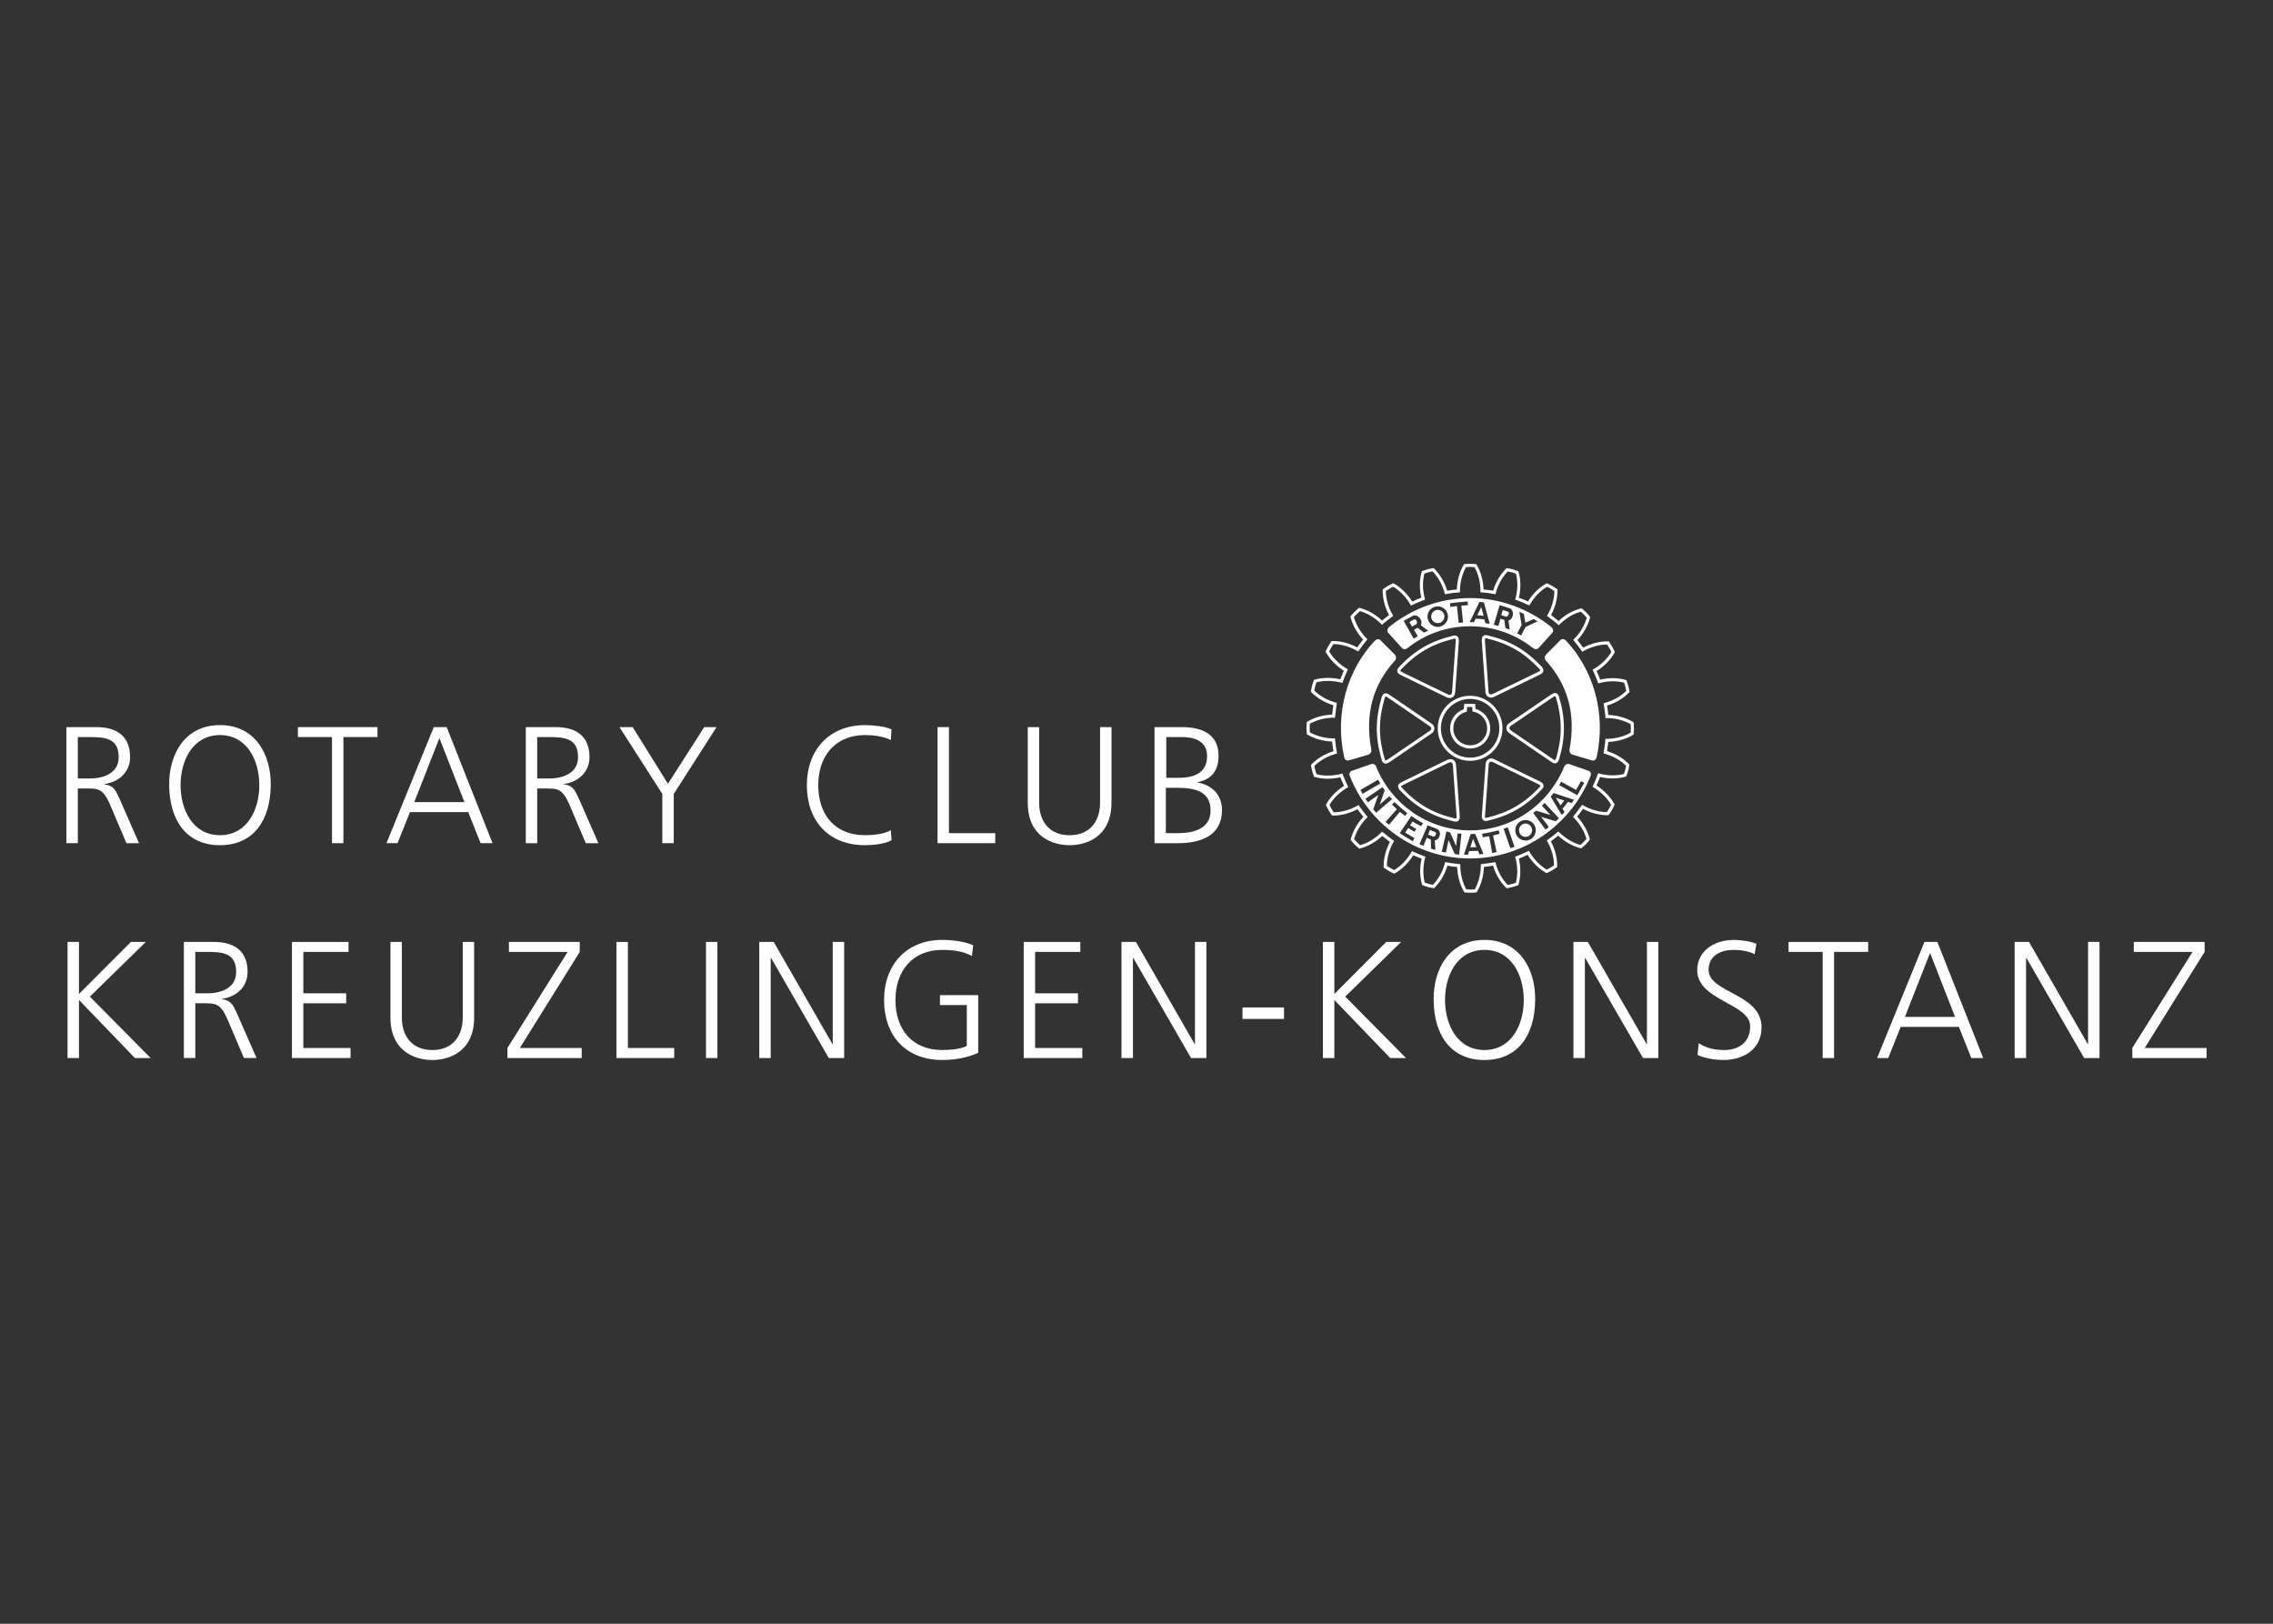 <?xml version="1.0" encoding="utf-8"?>
<!-- Generator: Adobe Illustrator 16.0.0, SVG Export Plug-In . SVG Version: 6.00 Build 0)  -->
<!DOCTYPE svg PUBLIC "-//W3C//DTD SVG 1.1//EN" "http://www.w3.org/Graphics/SVG/1.1/DTD/svg11.dtd">
<svg version="1.1" id="Ebene_1" xmlns="http://www.w3.org/2000/svg" xmlns:xlink="http://www.w3.org/1999/xlink" x="0px" y="0px"
	 width="70px" height="50px" viewBox="0 0 70 50" enable-background="new 0 0 70 50" xml:space="preserve">
<rect x="0" y="0" width="70" height="50" fill="#333333" stroke="none"/>
<g>
	<g>
		<path fill="#FFFFFF" d="M2.397,23.972h0.372c0.412,0,0.886-0.159,0.886-0.655c0-0.584-0.413-0.62-0.897-0.62H2.397V23.972z
			 M2.045,22.39h0.917c0.632,0,1.044,0.271,1.044,0.927c0,0.461-0.351,0.769-0.789,0.824v0.011c0.285,0.035,0.346,0.189,0.458,0.431
			l0.607,1.382H3.894L3.38,24.756c-0.204-0.461-0.357-0.477-0.693-0.477h-0.29v1.685H2.045V22.39z"/>
		<path fill="#FFFFFF" d="M5.561,24.176c0,0.759,0.377,1.542,1.213,1.542s1.212-0.783,1.212-1.542c0-0.757-0.376-1.541-1.212-1.541
			S5.561,23.419,5.561,24.176 M6.774,22.328c1.07,0,1.574,0.881,1.564,1.848c-0.01,1.097-0.54,1.85-1.564,1.85
			s-1.554-0.753-1.564-1.85C5.2,23.209,5.704,22.328,6.774,22.328"/>
	</g>
	<polygon fill="#FFFFFF" points="10.224,22.696 9.174,22.696 9.174,22.39 11.625,22.39 11.625,22.696 10.576,22.696 10.576,25.964 
		10.224,25.964 	"/>
	<path fill="#FFFFFF" d="M13.532,22.728l-0.774,1.971h1.544L13.532,22.728z M13.359,22.39h0.397l1.412,3.574h-0.367l-0.382-0.957
		h-1.794l-0.382,0.957h-0.341L13.359,22.39z"/>
	<g>
		<path fill="#FFFFFF" d="M16.544,23.972h0.372c0.412,0,0.886-0.159,0.886-0.655c0-0.584-0.413-0.62-0.896-0.62h-0.362V23.972z
			 M16.192,22.39h0.917c0.632,0,1.045,0.271,1.045,0.927c0,0.461-0.352,0.769-0.79,0.824v0.011c0.285,0.035,0.346,0.189,0.459,0.431
			l0.606,1.382h-0.388l-0.514-1.208c-0.204-0.461-0.357-0.477-0.693-0.477h-0.29v1.685h-0.352V22.39z"/>
	</g>
	<polygon fill="#FFFFFF" points="20.397,24.448 19.078,22.39 19.485,22.39 20.57,24.135 21.687,22.39 22.068,22.39 20.749,24.448 
		20.749,25.964 20.397,25.964 	"/>
	<g>
		<path fill="#FFFFFF" d="M27.435,22.789c-0.225-0.118-0.545-0.154-0.795-0.154c-0.922,0-1.441,0.656-1.441,1.541
			c0,0.902,0.504,1.542,1.441,1.542c0.235,0,0.591-0.03,0.795-0.154l0.021,0.309c-0.193,0.118-0.59,0.153-0.815,0.153
			c-1.121,0-1.793-0.742-1.793-1.85c0-1.085,0.693-1.848,1.793-1.848c0.209,0,0.632,0.036,0.815,0.133L27.435,22.789z"/>
	</g>
	<polygon fill="#FFFFFF" points="28.873,22.39 29.224,22.39 29.224,25.656 30.65,25.656 30.65,25.964 28.873,25.964 	"/>
	<g>
		<path fill="#FFFFFF" d="M34.229,24.715c0,1.055-0.77,1.311-1.289,1.311c-0.521,0-1.289-0.256-1.289-1.311V22.39h0.351v2.325
			c0,0.584,0.321,1.004,0.938,1.004c0.615,0,0.938-0.42,0.938-1.004V22.39h0.352V24.715z"/>
		<path fill="#FFFFFF" d="M35.916,23.951h0.393c0.371,0,0.865-0.097,0.865-0.666c0-0.517-0.475-0.589-0.775-0.589h-0.482V23.951z
			 M35.904,25.656h0.367c0.475,0,1.01-0.128,1.01-0.696c0-0.635-0.545-0.701-1.065-0.701h-0.312V25.656z M35.554,22.39h0.845
			c0.582,0,1.128,0.195,1.128,0.88c0,0.457-0.209,0.729-0.647,0.815v0.01c0.448,0.082,0.753,0.379,0.753,0.85
			c0,0.779-0.632,1.02-1.37,1.02h-0.708V22.39z"/>
	</g>
	<polygon fill="#FFFFFF" points="4.032,29.005 2.432,30.607 2.432,29.005 2.08,29.005 2.08,32.58 2.432,32.58 2.432,30.792 
		4.154,32.58 4.638,32.58 2.768,30.689 4.49,29.005 	"/>
	<g>
		<path fill="#FFFFFF" d="M6.015,30.588h0.372c0.412,0,0.886-0.159,0.886-0.656c0-0.584-0.413-0.62-0.896-0.62H6.015V30.588z
			 M5.663,29.005H6.58c0.632,0,1.045,0.271,1.045,0.927c0,0.461-0.352,0.768-0.79,0.825v0.01c0.285,0.036,0.346,0.189,0.458,0.43
			L7.9,32.579H7.513l-0.515-1.208c-0.204-0.462-0.357-0.477-0.693-0.477h-0.29v1.685H5.663V29.005z"/>
	</g>
	<polygon fill="#FFFFFF" points="8.991,29.005 8.991,32.58 10.795,32.58 10.795,32.271 9.342,32.271 9.342,30.895 10.661,30.895 
		10.661,30.587 9.342,30.587 9.342,29.312 10.733,29.312 10.733,29.005 	"/>
	<g>
		<path fill="#FFFFFF" d="M14.602,31.33c0,1.055-0.769,1.311-1.289,1.311s-1.289-0.256-1.289-1.311v-2.325h0.351v2.325
			c0,0.584,0.322,1.004,0.938,1.004c0.616,0,0.938-0.42,0.938-1.004v-2.325h0.351V31.33z"/>
	</g>
	<polygon fill="#FFFFFF" points="15.673,29.005 15.673,29.312 17.481,29.312 15.627,32.271 15.627,32.58 17.914,32.58 
		17.914,32.271 16.009,32.271 17.854,29.312 17.854,29.005 	"/>
	<polygon fill="#FFFFFF" points="18.985,29.005 18.985,32.58 20.763,32.58 20.763,32.271 19.337,32.271 19.337,29.005 	"/>
	<rect x="21.742" y="29.005" fill="#FFFFFF" width="0.351" height="3.575"/>
	<polygon fill="#FFFFFF" points="25.645,29.005 25.645,32.149 25.635,32.149 23.827,29.005 23.383,29.005 23.383,32.58 
		23.735,32.58 23.735,29.496 23.745,29.496 25.523,32.58 25.997,32.58 25.997,29.005 	"/>
	<g>
		<path fill="#FFFFFF" d="M29.773,30.95h-0.826v-0.307h1.178v1.777c-0.362,0.158-0.715,0.22-1.106,0.22
			c-1.12,0-1.793-0.742-1.793-1.848c0-1.086,0.693-1.85,1.793-1.85c0.271,0,0.714,0.046,0.953,0.169l-0.041,0.327
			c-0.274-0.152-0.601-0.188-0.912-0.188c-0.922,0-1.442,0.654-1.442,1.542c0,0.899,0.506,1.541,1.442,1.541
			c0.22,0,0.586-0.026,0.755-0.128V30.95z"/>
	</g>
	<polygon fill="#FFFFFF" points="31.527,29.005 31.527,32.58 33.331,32.58 33.331,32.271 31.878,32.271 31.878,30.895 
		33.198,30.895 33.198,30.587 31.878,30.587 31.878,29.312 33.27,29.312 33.27,29.005 	"/>
	<polygon fill="#FFFFFF" points="36.801,29.005 36.801,32.149 36.79,32.149 34.982,29.005 34.538,29.005 34.538,32.58 34.891,32.58 
		34.891,29.496 34.9,29.496 36.68,32.58 37.152,32.58 37.152,29.005 	"/>
	<rect x="38.264" y="31.022" fill="#FFFFFF" width="1.279" height="0.354"/>
	<polygon fill="#FFFFFF" points="42.691,29.005 41.093,30.607 41.093,29.005 40.74,29.005 40.74,32.58 41.093,32.58 41.093,30.792 
		42.814,32.58 43.299,32.58 41.428,30.689 43.15,29.005 	"/>
	<g>
		<path fill="#FFFFFF" d="M44.502,30.792c0,0.758,0.377,1.541,1.212,1.541c0.836,0,1.213-0.783,1.213-1.541
			s-0.377-1.542-1.213-1.542C44.879,29.25,44.502,30.034,44.502,30.792 M45.714,28.943c1.07,0,1.575,0.881,1.564,1.849
			c-0.011,1.097-0.54,1.849-1.564,1.849c-1.022,0-1.554-0.752-1.563-1.849C44.14,29.824,44.644,28.943,45.714,28.943"/>
	</g>
	<polygon fill="#FFFFFF" points="50.719,29.005 50.719,32.149 50.709,32.149 48.899,29.005 48.456,29.005 48.456,32.58 
		48.808,32.58 48.808,29.496 48.817,29.496 50.597,32.58 51.07,32.58 51.07,29.005 	"/>
	<g>
		<path fill="#FFFFFF" d="M52.314,32.123c0.209,0.134,0.453,0.211,0.785,0.211c0.438,0,0.8-0.227,0.8-0.733
			c0-0.701-1.631-0.788-1.631-1.725c0-0.574,0.499-0.933,1.126-0.933c0.174,0,0.453,0.025,0.697,0.118l-0.055,0.322
			c-0.159-0.087-0.409-0.133-0.648-0.133c-0.366,0-0.769,0.153-0.769,0.614c0,0.718,1.63,0.723,1.63,1.768
			c0,0.721-0.616,1.008-1.166,1.008c-0.347,0-0.616-0.072-0.805-0.154L52.314,32.123z"/>
	</g>
	<polygon fill="#FFFFFF" points="55.081,29.005 55.081,29.312 56.131,29.312 56.131,32.58 56.482,32.58 56.482,29.312 
		57.533,29.312 57.533,29.005 	"/>
	<path fill="#FFFFFF" d="M59.439,29.343l0.769,1.971h-1.544L59.439,29.343z M59.266,29.005l-1.458,3.575h0.343l0.382-0.958h1.793
		l0.383,0.958h0.366l-1.411-3.575H59.266z"/>
	<polygon fill="#FFFFFF" points="64.305,29.005 64.305,32.149 64.295,32.149 62.486,29.005 62.043,29.005 62.043,32.58 
		62.395,32.58 62.395,29.496 62.405,29.496 64.184,32.58 64.657,32.58 64.657,29.005 	"/>
	<polygon fill="#FFFFFF" points="65.713,29.005 65.713,29.312 67.521,29.312 65.667,32.271 65.667,32.58 67.955,32.58 
		67.955,32.271 66.05,32.271 67.894,29.312 67.894,29.005 	"/>
	<g>
		<path fill="#FFFFFF" d="M45.755,19.654c-0.005,0-0.013,0.001-0.015,0.003c-0.003,0.003-0.014,0.02-0.009,0.089l0.111,1.55
			c0.002,0.027,0.013,0.089,0.073,0.089c0.017,0,0.035-0.005,0.055-0.015l1.392-0.676c0.021-0.011,0.07-0.033,0.072-0.049
			c0-0.001,0.003-0.017-0.035-0.057c-0.466-0.492-0.944-0.77-1.598-0.927C45.785,19.658,45.768,19.654,45.755,19.654 M45.916,21.481
			c-0.095,0-0.162-0.07-0.17-0.178l-0.112-1.55c-0.005-0.079,0.006-0.131,0.036-0.163c0.021-0.022,0.05-0.034,0.085-0.034
			c0.023,0,0.047,0.005,0.068,0.011c0.674,0.161,1.166,0.447,1.647,0.954c0.048,0.053,0.068,0.099,0.059,0.143
			c-0.011,0.062-0.073,0.093-0.124,0.118l-1.393,0.676C45.98,21.474,45.947,21.481,45.916,21.481 M44.807,19.666
			c-0.014,0-0.032,0.004-0.047,0.008c-0.654,0.157-1.132,0.436-1.6,0.927c-0.037,0.041-0.034,0.058-0.034,0.058
			c0.003,0.015,0.051,0.038,0.07,0.048l1.394,0.676c0.019,0.01,0.039,0.015,0.055,0.015c0.062,0,0.071-0.062,0.073-0.088l0.112-1.55
			c0.005-0.07-0.008-0.087-0.011-0.089C44.817,19.667,44.811,19.666,44.807,19.666 M44.645,21.495L44.645,21.495
			c-0.031,0-0.064-0.009-0.097-0.025l-1.393-0.676c-0.051-0.025-0.113-0.055-0.125-0.118c-0.009-0.043,0.012-0.09,0.06-0.142
			c0.481-0.507,0.974-0.793,1.646-0.955c0.022-0.005,0.046-0.01,0.07-0.01c0.035,0,0.062,0.012,0.085,0.033
			c0.029,0.033,0.04,0.084,0.035,0.163l-0.112,1.551C44.807,21.423,44.738,21.495,44.645,21.495 M45.181,21.771l-0.009,0.144
			l-0.033,0.009c-0.225,0.062-0.383,0.271-0.383,0.504c0,0.289,0.233,0.523,0.521,0.523s0.521-0.234,0.521-0.523
			c0-0.246-0.173-0.461-0.413-0.511l-0.037-0.008l-0.007-0.138H45.181z M45.276,23.049c-0.341,0-0.618-0.278-0.618-0.621
			c0-0.267,0.173-0.503,0.421-0.588l0.012-0.165h0.341l0.008,0.155c0.266,0.073,0.454,0.318,0.454,0.598
			C45.894,22.771,45.616,23.049,45.276,23.049 M45.274,21.521c-0.496,0-0.9,0.406-0.9,0.905c0,0.498,0.404,0.904,0.9,0.904
			s0.9-0.406,0.9-0.904C46.175,21.928,45.771,21.521,45.274,21.521 M45.274,23.428c-0.55,0-0.997-0.449-0.997-1.001
			c0-0.553,0.447-1.002,0.997-1.002c0.549,0,0.997,0.449,0.997,1.002C46.271,22.979,45.823,23.428,45.274,23.428 M47.892,21.438
			c-0.007,0-0.03,0.005-0.078,0.037l-1.28,0.872c-0.03,0.022-0.049,0.048-0.049,0.074s0.019,0.053,0.049,0.074l1.28,0.874
			c0.021,0.015,0.058,0.039,0.074,0.039c0.009,0,0.022-0.019,0.035-0.06c0.19-0.652,0.189-1.208-0.001-1.854
			C47.907,21.445,47.898,21.438,47.892,21.438 M47.888,23.506c-0.047,0-0.092-0.031-0.129-0.056l-1.278-0.874
			c-0.059-0.039-0.092-0.097-0.092-0.155c-0.001-0.059,0.032-0.114,0.091-0.155l1.279-0.872c0.054-0.035,0.096-0.053,0.133-0.053
			c0.086,0,0.111,0.084,0.123,0.125c0.197,0.667,0.197,1.238,0.001,1.911C47.989,23.462,47.946,23.506,47.888,23.506 M42.675,21.445
			c-0.009,0-0.022,0.019-0.034,0.06c-0.191,0.653-0.191,1.208,0,1.856c0.015,0.048,0.023,0.055,0.03,0.055s0.029-0.004,0.078-0.037
			l1.279-0.872c0.032-0.021,0.051-0.048,0.051-0.074c-0.002-0.026-0.019-0.053-0.051-0.073l-1.279-0.874
			C42.728,21.47,42.691,21.445,42.675,21.445 M42.671,23.513c-0.086,0-0.111-0.084-0.123-0.125c-0.197-0.667-0.197-1.237,0-1.911
			c0.025-0.086,0.067-0.129,0.127-0.129c0.044,0,0.085,0.026,0.129,0.057l1.279,0.874c0.059,0.039,0.092,0.096,0.092,0.154
			c0,0.06-0.033,0.114-0.092,0.155l-1.279,0.872C42.75,23.496,42.708,23.513,42.671,23.513 M45.92,23.453
			c-0.042,0-0.07,0.033-0.074,0.089l-0.111,1.55c-0.002,0.025-0.006,0.076,0.004,0.087c0.004,0.004,0.029,0.007,0.065-0.002
			c0.657-0.159,1.135-0.436,1.6-0.928c0.03-0.033,0.036-0.046,0.035-0.051c0,0-0.005-0.021-0.072-0.054l-1.393-0.677
			C45.954,23.459,45.936,23.453,45.92,23.453 M45.76,25.281c-0.04,0-0.07-0.013-0.092-0.036c-0.039-0.042-0.035-0.108-0.031-0.16
			l0.113-1.55c0.008-0.107,0.075-0.18,0.17-0.18c0.031,0,0.063,0.009,0.097,0.025l1.392,0.676c0.05,0.023,0.114,0.062,0.125,0.124
			c0.012,0.06-0.032,0.107-0.06,0.136c-0.479,0.507-0.971,0.792-1.646,0.954C45.802,25.278,45.779,25.281,45.76,25.281
			 M44.668,23.472c-0.017,0-0.035,0.005-0.055,0.015l-1.392,0.679c-0.022,0.01-0.069,0.033-0.072,0.047
			c0,0.001-0.002,0.016,0.035,0.055c0.467,0.495,0.945,0.772,1.599,0.929c0.018,0.004,0.035,0.008,0.05,0.008
			c0.005,0,0.01,0,0.012-0.002s0.015-0.019,0.011-0.09l-0.114-1.552C44.739,23.534,44.729,23.472,44.668,23.472 M44.833,25.301
			c-0.024,0-0.05-0.006-0.073-0.012c-0.672-0.16-1.164-0.445-1.646-0.954c-0.047-0.051-0.066-0.097-0.059-0.139
			c0.011-0.064,0.074-0.095,0.125-0.119l1.392-0.68c0.033-0.015,0.065-0.022,0.097-0.022c0.095,0,0.164,0.072,0.171,0.178
			l0.113,1.552c0.006,0.079-0.006,0.132-0.036,0.163C44.895,25.29,44.867,25.301,44.833,25.301 M45.156,27.387
			c0.078,0.008,0.186,0.008,0.262,0c0.116-0.207,0.185-0.472,0.186-0.733l0.001-0.044l0.044-0.005
			c0.129-0.011,0.259-0.032,0.359-0.051l0.044-0.007l0.012,0.043c0.065,0.25,0.199,0.489,0.368,0.66
			c0.081-0.014,0.181-0.041,0.251-0.067c0.06-0.231,0.056-0.507-0.01-0.758l-0.013-0.043l0.042-0.015
			c0.105-0.041,0.219-0.089,0.344-0.15l0.04-0.019l0.022,0.039c0.13,0.224,0.321,0.421,0.525,0.542
			c0.071-0.032,0.161-0.084,0.226-0.132c-0.001-0.236-0.075-0.501-0.203-0.729l-0.021-0.039l0.036-0.025
			c0.086-0.06,0.18-0.134,0.287-0.224l0.032-0.028l0.032,0.031c0.185,0.182,0.42,0.322,0.649,0.386
			c0.06-0.05,0.135-0.123,0.185-0.184c-0.062-0.23-0.202-0.466-0.384-0.651l-0.032-0.03l0.029-0.034
			c0.076-0.093,0.153-0.195,0.228-0.302l0.026-0.036l0.038,0.021c0.225,0.129,0.489,0.203,0.725,0.204
			c0.046-0.063,0.099-0.155,0.13-0.226c-0.117-0.202-0.312-0.396-0.535-0.531l-0.037-0.023l0.018-0.039
			c0.046-0.099,0.091-0.209,0.138-0.336l0.017-0.042l0.043,0.013c0.244,0.066,0.523,0.07,0.751,0.01
			c0.028-0.071,0.055-0.171,0.067-0.252c-0.17-0.169-0.406-0.302-0.652-0.368L49.382,23.2l0.007-0.044
			c0.021-0.116,0.037-0.238,0.049-0.362l0.004-0.044h0.044c0.262-0.001,0.526-0.07,0.732-0.188c0.007-0.079,0.007-0.184,0-0.262
			c-0.206-0.118-0.47-0.186-0.73-0.188h-0.045l-0.004-0.045c-0.008-0.107-0.022-0.224-0.048-0.367l-0.008-0.045l0.043-0.012
			c0.249-0.065,0.487-0.199,0.657-0.369c-0.015-0.081-0.041-0.182-0.067-0.253c-0.228-0.06-0.508-0.056-0.752,0.011l-0.043,0.011
			l-0.016-0.042c-0.041-0.115-0.093-0.23-0.14-0.339l-0.019-0.04l0.038-0.022c0.223-0.131,0.42-0.321,0.54-0.527
			c-0.033-0.071-0.085-0.161-0.132-0.228c-0.233,0.001-0.497,0.075-0.726,0.203l-0.039,0.021l-0.024-0.036
			c-0.067-0.097-0.141-0.193-0.225-0.296l-0.029-0.034l0.032-0.032c0.183-0.183,0.321-0.419,0.386-0.65
			c-0.05-0.061-0.122-0.135-0.184-0.186c-0.229,0.062-0.464,0.203-0.646,0.386l-0.032,0.032l-0.034-0.03
			c-0.095-0.082-0.194-0.16-0.295-0.231l-0.036-0.026l0.022-0.038c0.132-0.225,0.205-0.488,0.206-0.729
			c-0.063-0.047-0.153-0.1-0.225-0.13c-0.205,0.118-0.395,0.314-0.522,0.539l-0.023,0.038l-0.04-0.019
			c-0.114-0.055-0.233-0.105-0.354-0.149l-0.044-0.015l0.014-0.044c0.067-0.249,0.073-0.523,0.011-0.755
			c-0.07-0.027-0.171-0.054-0.251-0.068c-0.167,0.17-0.301,0.409-0.368,0.659l-0.012,0.043l-0.043-0.008
			c-0.126-0.024-0.252-0.04-0.374-0.048l-0.045-0.003v-0.045c0.002-0.259-0.065-0.523-0.184-0.732c-0.076-0.007-0.185-0.007-0.261,0
			c-0.118,0.207-0.185,0.473-0.185,0.732v0.046l-0.045,0.002c-0.11,0.007-0.227,0.021-0.375,0.048l-0.043,0.007l-0.013-0.043
			c-0.066-0.251-0.2-0.49-0.37-0.66c-0.08,0.015-0.18,0.041-0.25,0.067c-0.061,0.231-0.058,0.507,0.01,0.757l0.012,0.042
			l-0.041,0.016c-0.111,0.043-0.231,0.095-0.356,0.152l-0.04,0.019L43.43,18.61c-0.13-0.226-0.32-0.422-0.525-0.543
			c-0.07,0.032-0.161,0.085-0.225,0.131c0,0.238,0.075,0.503,0.204,0.729l0.021,0.037l-0.032,0.026
			c-0.103,0.077-0.192,0.146-0.279,0.22l-0.034,0.03l-0.031-0.032c-0.182-0.183-0.417-0.324-0.647-0.389
			c-0.062,0.051-0.134,0.125-0.186,0.185c0.064,0.23,0.203,0.467,0.386,0.651l0.029,0.03l-0.025,0.034
			c-0.068,0.084-0.155,0.195-0.233,0.308l-0.026,0.035l-0.036-0.021c-0.223-0.13-0.486-0.205-0.726-0.207
			c-0.045,0.062-0.096,0.153-0.13,0.227c0.12,0.205,0.315,0.397,0.54,0.529l0.037,0.022l-0.019,0.04
			c-0.055,0.124-0.1,0.233-0.139,0.338l-0.014,0.041l-0.043-0.012c-0.249-0.064-0.529-0.068-0.755-0.008
			c-0.028,0.071-0.056,0.172-0.068,0.252c0.17,0.169,0.408,0.303,0.657,0.369l0.041,0.01l-0.006,0.044
			c-0.021,0.135-0.035,0.257-0.048,0.372l-0.005,0.043h-0.043c-0.26,0-0.524,0.068-0.731,0.187c-0.008,0.08-0.008,0.183,0,0.262
			c0.207,0.118,0.471,0.187,0.729,0.187h0.044l0.004,0.044c0.014,0.136,0.034,0.273,0.053,0.378l0.008,0.044l-0.042,0.011
			c-0.252,0.071-0.49,0.206-0.658,0.374c0.014,0.08,0.04,0.182,0.067,0.252c0.229,0.061,0.508,0.056,0.754-0.01l0.042-0.011
			l0.016,0.041c0.047,0.121,0.096,0.234,0.146,0.338l0.021,0.041l-0.04,0.022c-0.223,0.129-0.419,0.32-0.54,0.527
			c0.033,0.071,0.085,0.161,0.131,0.226c0.236-0.001,0.5-0.075,0.725-0.204l0.039-0.021l0.024,0.037
			c0.065,0.092,0.138,0.187,0.23,0.299l0.027,0.035l-0.031,0.031c-0.182,0.181-0.32,0.415-0.386,0.648
			c0.05,0.062,0.123,0.135,0.185,0.187c0.228-0.063,0.463-0.203,0.646-0.386l0.031-0.03l0.035,0.027
			c0.088,0.076,0.189,0.153,0.299,0.231l0.036,0.025l-0.022,0.038c-0.127,0.228-0.199,0.492-0.201,0.731
			c0.062,0.044,0.151,0.096,0.225,0.13c0.204-0.121,0.396-0.318,0.526-0.544l0.022-0.038l0.04,0.018
			c0.104,0.048,0.215,0.094,0.332,0.137l0.042,0.016l-0.012,0.043c-0.067,0.251-0.068,0.525-0.008,0.755
			c0.07,0.027,0.171,0.055,0.251,0.068c0.168-0.172,0.301-0.41,0.364-0.658l0.012-0.045l0.045,0.01
			c0.11,0.022,0.233,0.039,0.376,0.052l0.045,0.005l0.001,0.044C44.973,26.915,45.041,27.18,45.156,27.387 M45.288,27.49
			c-0.061,0-0.12-0.003-0.166-0.01l-0.023-0.003l-0.013-0.02c-0.126-0.212-0.202-0.486-0.211-0.758
			c-0.11-0.012-0.209-0.024-0.301-0.042c-0.073,0.258-0.217,0.502-0.395,0.677l-0.019,0.017l-0.023-0.003
			c-0.1-0.015-0.234-0.052-0.319-0.088l-0.021-0.009l-0.006-0.023c-0.069-0.236-0.072-0.521-0.011-0.786
			c-0.09-0.034-0.176-0.069-0.258-0.105c-0.144,0.232-0.347,0.433-0.562,0.554l-0.021,0.013l-0.022-0.011
			c-0.091-0.039-0.211-0.107-0.286-0.166l-0.021-0.014v-0.024c-0.003-0.247,0.068-0.524,0.195-0.765
			c-0.086-0.062-0.166-0.123-0.237-0.183c-0.197,0.185-0.444,0.325-0.684,0.385l-0.023,0.007l-0.019-0.015
			c-0.075-0.061-0.176-0.162-0.233-0.237l-0.015-0.019l0.006-0.023c0.062-0.243,0.201-0.491,0.386-0.686
			c-0.068-0.085-0.129-0.162-0.181-0.236c-0.231,0.125-0.497,0.196-0.737,0.196l-0.046-0.001l-0.015-0.02
			c-0.059-0.077-0.129-0.201-0.165-0.288l-0.01-0.021l0.012-0.021c0.121-0.218,0.32-0.42,0.549-0.561
			c-0.04-0.083-0.078-0.172-0.115-0.267c-0.261,0.063-0.549,0.061-0.787-0.008l-0.022-0.006l-0.008-0.022
			c-0.034-0.082-0.072-0.222-0.085-0.32l-0.004-0.023l0.017-0.017c0.171-0.179,0.415-0.325,0.676-0.405
			c-0.015-0.088-0.031-0.193-0.042-0.299c-0.27-0.008-0.544-0.084-0.756-0.212l-0.02-0.012l-0.004-0.023
			c-0.012-0.096-0.012-0.236,0-0.334l0.004-0.023l0.02-0.012c0.213-0.128,0.486-0.204,0.758-0.212
			c0.01-0.092,0.022-0.187,0.037-0.29c-0.258-0.076-0.502-0.221-0.677-0.399l-0.017-0.019l0.004-0.022
			c0.014-0.101,0.051-0.236,0.087-0.321l0.009-0.022l0.021-0.006c0.235-0.067,0.523-0.071,0.787-0.01
			c0.031-0.082,0.067-0.169,0.109-0.264c-0.232-0.145-0.43-0.349-0.551-0.564l-0.012-0.021l0.01-0.022
			c0.04-0.092,0.107-0.213,0.166-0.288l0.014-0.019h0.039c0.246,0,0.514,0.07,0.744,0.197c0.062-0.087,0.129-0.172,0.184-0.242
			c-0.185-0.198-0.325-0.446-0.386-0.688l-0.006-0.022l0.015-0.021c0.061-0.074,0.161-0.175,0.235-0.234l0.02-0.015l0.022,0.006
			c0.242,0.062,0.487,0.203,0.683,0.389c0.069-0.057,0.139-0.111,0.215-0.17c-0.129-0.24-0.199-0.518-0.195-0.767l0.001-0.023
			l0.018-0.015c0.078-0.058,0.201-0.129,0.287-0.166l0.021-0.009l0.021,0.011c0.215,0.122,0.417,0.322,0.56,0.553
			c0.099-0.045,0.193-0.086,0.282-0.12c-0.062-0.265-0.06-0.55,0.008-0.789l0.007-0.023l0.021-0.01
			c0.083-0.034,0.22-0.071,0.319-0.085l0.023-0.004l0.017,0.017c0.179,0.174,0.322,0.419,0.401,0.68
			c0.113-0.019,0.208-0.03,0.297-0.037c0.009-0.271,0.083-0.546,0.21-0.759l0.014-0.02l0.022-0.003c0.092-0.013,0.238-0.013,0.331,0
			l0.024,0.003l0.012,0.02c0.127,0.215,0.203,0.488,0.209,0.759c0.097,0.008,0.196,0.02,0.296,0.036
			c0.077-0.258,0.222-0.504,0.399-0.677l0.016-0.017l0.025,0.004c0.1,0.014,0.234,0.051,0.318,0.087l0.021,0.009l0.007,0.023
			c0.069,0.239,0.071,0.523,0.007,0.787c0.096,0.034,0.19,0.074,0.281,0.116c0.141-0.229,0.341-0.428,0.557-0.548l0.021-0.012
			l0.021,0.009c0.091,0.037,0.211,0.107,0.289,0.167l0.019,0.016v0.022c0.005,0.25-0.067,0.526-0.197,0.765
			c0.079,0.059,0.157,0.119,0.232,0.184c0.196-0.187,0.443-0.326,0.684-0.387l0.022-0.007l0.019,0.016
			c0.076,0.06,0.176,0.161,0.234,0.236l0.015,0.019l-0.006,0.022c-0.062,0.243-0.202,0.491-0.387,0.688
			c0.063,0.08,0.122,0.157,0.176,0.233c0.233-0.124,0.501-0.194,0.739-0.194h0.047l0.014,0.019c0.059,0.078,0.129,0.202,0.165,0.289
			l0.01,0.022L49.721,20.1c-0.121,0.217-0.32,0.419-0.55,0.563c0.038,0.085,0.077,0.175,0.109,0.265
			c0.26-0.062,0.549-0.06,0.784,0.007l0.024,0.008l0.008,0.021c0.034,0.084,0.072,0.221,0.086,0.32l0.003,0.023l-0.016,0.019
			c-0.174,0.18-0.418,0.325-0.677,0.4c0.019,0.109,0.03,0.203,0.039,0.289c0.271,0.011,0.544,0.086,0.756,0.213l0.02,0.014
			l0.003,0.022c0.013,0.096,0.013,0.236,0,0.333l-0.003,0.024l-0.02,0.012c-0.212,0.127-0.485,0.204-0.759,0.213
			c-0.009,0.097-0.021,0.191-0.038,0.283c0.257,0.076,0.499,0.22,0.674,0.399l0.016,0.018l-0.003,0.023
			c-0.015,0.101-0.051,0.235-0.087,0.321l-0.01,0.021l-0.021,0.006c-0.123,0.036-0.257,0.054-0.396,0.054
			c-0.131,0-0.264-0.015-0.388-0.046c-0.037,0.096-0.071,0.184-0.107,0.263c0.229,0.147,0.427,0.352,0.545,0.564l0.011,0.02
			l-0.008,0.022c-0.037,0.09-0.107,0.211-0.167,0.289l-0.015,0.019h-0.046c-0.238,0-0.506-0.07-0.736-0.194
			c-0.06,0.083-0.12,0.163-0.182,0.237c0.187,0.198,0.325,0.446,0.388,0.688l0.005,0.022l-0.016,0.02
			c-0.059,0.076-0.159,0.177-0.234,0.235l-0.019,0.015l-0.022-0.006c-0.24-0.062-0.488-0.202-0.686-0.387
			c-0.082,0.066-0.155,0.126-0.225,0.176c0.128,0.242,0.2,0.518,0.194,0.765v0.024l-0.019,0.014
			c-0.078,0.059-0.202,0.13-0.288,0.167l-0.021,0.009l-0.021-0.012c-0.216-0.121-0.418-0.321-0.56-0.552
			c-0.097,0.046-0.187,0.085-0.271,0.118c0.063,0.264,0.061,0.55-0.008,0.789l-0.006,0.024l-0.022,0.008
			c-0.083,0.035-0.22,0.072-0.318,0.087l-0.024,0.003l-0.016-0.017c-0.181-0.174-0.324-0.42-0.4-0.679
			c-0.083,0.014-0.182,0.029-0.281,0.04c-0.009,0.272-0.086,0.548-0.212,0.76l-0.012,0.02l-0.024,0.003
			C45.407,27.487,45.349,27.49,45.288,27.49"/>
		<path fill="#FFFFFF" d="M48.229,19.731c0.826,0.875,1.248,2.221,0.94,3.589c-0.018,0.067-0.068,0.117-0.147,0.094l-0.592-0.175
			c-0.056-0.014-0.103-0.073-0.097-0.146c0.212-1.11-0.061-2.009-0.707-2.73c-0.065-0.047-0.072-0.143-0.01-0.211l0.43-0.432
			C48.075,19.671,48.17,19.661,48.229,19.731"/>
	</g>
	<polygon fill="#FFFFFF" points="47.986,24.683 48.058,24.801 48.149,24.683 48.172,24.652 47.914,24.565 	"/>
	<g>
		<path fill="#FFFFFF" d="M46.881,25.388c-0.065,0.038-0.102,0.105-0.102,0.177c0.002,0.035,0.01,0.07,0.027,0.102
			c0.007,0.012,0.014,0.021,0.021,0.031c0.062,0.074,0.169,0.093,0.255,0.043c0.019-0.012,0.038-0.026,0.051-0.043
			c0.033-0.037,0.051-0.085,0.051-0.133c0-0.034-0.009-0.068-0.027-0.102C47.101,25.362,46.978,25.332,46.881,25.388"/>
	</g>
	<polygon fill="#FFFFFF" points="45.323,25.962 45.281,26.092 45.467,26.086 45.417,25.962 45.366,25.831 	"/>
	<g>
		<path fill="#FFFFFF" d="M44.192,25.619l-0.158-0.06l-0.035,0.101l-0.014,0.037L43.983,25.7l0.146,0.057
			c0.041,0.017,0.079-0.02,0.092-0.06c0.005-0.012,0.007-0.024,0.005-0.037C44.223,25.643,44.213,25.628,44.192,25.619"/>
		<path fill="#FFFFFF" d="M48.574,24.488l-0.556-0.31l0.06-0.107l0.46,0.254l0.153-0.273l0.097,0.053L48.574,24.488z M48.432,24.684
			c-0.013,0.015-0.023,0.029-0.033,0.046l-0.108-0.04l-0.171,0.215l0.062,0.1c-0.028,0.029-0.057,0.062-0.085,0.093l-0.25-0.413
			l-0.092-0.154l0.089-0.111l0.63,0.208C48.457,24.646,48.444,24.664,48.432,24.684 M47.907,25.288l-0.443-0.134l0.233,0.31
			c-0.033,0.028-0.065,0.058-0.1,0.084l-0.381-0.518c0.032-0.027,0.057-0.038,0.093-0.066l0.441,0.132l-0.265-0.285
			c0.032-0.026,0.056-0.062,0.082-0.088l0.442,0.472C47.98,25.232,47.938,25.261,47.907,25.288 M47.268,25.697
			c-0.026,0.059-0.07,0.111-0.13,0.146c-0.148,0.085-0.342,0.033-0.431-0.118c-0.004-0.011-0.009-0.019-0.015-0.028
			c-0.017-0.043-0.027-0.088-0.027-0.132c0.001-0.11,0.058-0.214,0.157-0.272c0.15-0.086,0.345-0.035,0.433,0.115
			c0.027,0.049,0.041,0.104,0.041,0.157C47.296,25.611,47.285,25.655,47.268,25.697 M46.513,26.117l-0.208-0.599
			c0.05-0.015,0.078-0.023,0.128-0.043l0.208,0.599C46.6,26.092,46.553,26.104,46.513,26.117 M46.09,26.238l-0.136,0.028
			l-0.092-0.516c-0.072,0.012-0.134,0.02-0.203,0.031l-0.015-0.107c0.181-0.028,0.326-0.062,0.51-0.104l0.027,0.104
			c-0.068,0.018-0.132,0.036-0.2,0.053L46.09,26.238z M45.558,26.308L45.519,26.2l-0.276,0.008l-0.034,0.113
			c-0.041-0.004-0.084-0.005-0.126-0.007l0.117-0.353l0.086-0.265l0.003-0.012l0.143-0.005l0.007,0.017l0.109,0.265l0.136,0.334
			C45.64,26.3,45.599,26.303,45.558,26.308 M44.937,26.316c-0.049,0.001-0.097-0.014-0.138-0.02L44.61,25.87l-0.081,0.381
			c-0.043-0.006-0.086-0.013-0.129-0.022l0.146-0.625c0.043,0.006,0.066,0.018,0.111,0.027l0.186,0.422l0.045-0.388
			c0.039,0.007,0.083,0.002,0.12,0.006L44.937,26.316z M44.344,25.697c-0.01,0.085-0.066,0.169-0.158,0.18l0.02,0.295
			c-0.042-0.01-0.088-0.022-0.136-0.042l-0.006-0.278l-0.126-0.054l-0.098,0.245c-0.04-0.013-0.081-0.026-0.123-0.048l0.128-0.298
			l0.015-0.036l0.105-0.247l0.284,0.109c0.062,0.022,0.091,0.078,0.096,0.138C44.345,25.672,44.345,25.686,44.344,25.697
			 M43.56,25.612l-0.19-0.114l-0.095,0.14l0.285,0.171l-0.056,0.093c-0.139-0.081-0.264-0.158-0.398-0.247l0.357-0.528
			c0.111,0.075,0.23,0.154,0.359,0.22l-0.056,0.094c-0.092-0.045-0.179-0.094-0.266-0.144l-0.075,0.115
			c0.064,0.041,0.129,0.081,0.191,0.114L43.56,25.612z M42.671,25.309l0.346-0.39c-0.052-0.049-0.095-0.095-0.148-0.144l0.076-0.076
			c0.133,0.126,0.248,0.22,0.394,0.341l-0.065,0.084c-0.056-0.043-0.11-0.081-0.164-0.123l-0.335,0.397L42.671,25.309z
			 M42.383,25.025c-0.038-0.031-0.062-0.075-0.09-0.106l0.152-0.439l-0.318,0.222c-0.025-0.037-0.054-0.068-0.078-0.105l0.529-0.359
			c0.028,0.035,0.036,0.06,0.064,0.098l-0.15,0.437l0.295-0.254c0.025,0.033,0.059,0.059,0.084,0.087L42.383,25.025z M41.896,24.325
			l0.544-0.316c0.024,0.045,0.039,0.07,0.068,0.118l-0.547,0.318C41.938,24.408,41.915,24.363,41.896,24.325 M48.916,23.733
			l-0.592-0.205c-0.034-0.01-0.114-0.012-0.158,0.094c-0.479,1.155-1.597,1.948-2.892,1.948c-1.296,0-2.433-0.81-2.894-1.966
			c-0.034-0.088-0.117-0.086-0.149-0.076l-0.593,0.205c-0.062,0.021-0.101,0.08-0.069,0.161c0.582,1.488,2.028,2.541,3.705,2.541
			s3.127-1.058,3.711-2.546C49.016,23.812,48.979,23.755,48.916,23.733"/>
		<path fill="#FFFFFF" d="M45.616,18.694l-0.064,0.136l-0.058,0.114c0.066,0.003,0.133,0.01,0.196,0.02l-0.035-0.134L45.616,18.694z
			"/>
		<path fill="#FFFFFF" d="M44.263,18.782c-0.107,0.008-0.187,0.096-0.186,0.204v0.016c0.011,0.114,0.109,0.195,0.22,0.186
			c0.104-0.011,0.185-0.096,0.185-0.201c0.001-0.007,0-0.015,0-0.021C44.472,18.853,44.373,18.772,44.263,18.782"/>
		<path fill="#FFFFFF" d="M46.426,18.83c-0.054-0.019-0.089-0.026-0.145-0.043l-0.031,0.101l-0.015,0.055l0.142,0.046
			c0.039,0.012,0.089-0.05,0.091-0.101C46.468,18.861,46.458,18.841,46.426,18.83"/>
		<path fill="#FFFFFF" d="M43.536,19.08c-0.052,0.025-0.081,0.045-0.134,0.076l0.018,0.027l0.063,0.111l0.132-0.069
			c0.014-0.009,0.021-0.023,0.023-0.042C43.644,19.126,43.599,19.044,43.536,19.08"/>
		<path fill="#FFFFFF" d="M46.981,19.306l-0.137,0.263l-0.119-0.065l0.136-0.261l-0.071-0.404c0.055,0.023,0.086,0.036,0.138,0.062
			l0.047,0.275l0.256-0.114c0.04,0.024,0.083,0.045,0.12,0.072L46.981,19.306z M46.455,19.108l0.038,0.283
			c-0.048-0.02-0.08-0.032-0.133-0.053l-0.031-0.248l-0.122-0.037l-0.06,0.222c-0.052-0.016-0.087-0.022-0.143-0.036l0.104-0.351
			l0.075-0.253c0.106,0.027,0.209,0.063,0.313,0.097c0.061,0.02,0.092,0.085,0.096,0.156C46.598,18.982,46.55,19.086,46.455,19.108
			 M45.747,19.19l-0.037-0.117c-0.091-0.015-0.175-0.018-0.263-0.021L45.39,19.16c-0.054-0.002-0.076-0.001-0.13-0.002l0.158-0.328
			l0.142-0.295l0.139,0.014l0.076,0.281l0.103,0.38C45.828,19.2,45.792,19.196,45.747,19.19 M45.057,19.167l-0.135,0.013
			l-0.054-0.519l-0.201,0.028l-0.015-0.111c0.229-0.033,0.32-0.041,0.546-0.054l0.009,0.111l-0.203,0.015L45.057,19.167z
			 M44.304,19.304c-0.171,0.015-0.325-0.114-0.341-0.29c0-0.011-0.001-0.019-0.001-0.027c0-0.164,0.124-0.3,0.288-0.315
			c0.172-0.015,0.327,0.112,0.341,0.288c0,0.008,0.002,0.017,0.002,0.027C44.593,19.147,44.468,19.287,44.304,19.304 M43.854,19.48
			l-0.199-0.149l-0.111,0.062l0.118,0.196c-0.049,0.028-0.075,0.049-0.126,0.078l-0.271-0.482l-0.036-0.065
			c0.092-0.058,0.191-0.106,0.286-0.158c0.112-0.062,0.274,0.087,0.262,0.224c-0.003,0.022-0.01,0.046-0.022,0.067l0.228,0.169
			C43.938,19.442,43.904,19.457,43.854,19.48 M47.758,19.293c-0.691-0.542-1.549-0.877-2.483-0.877s-1.801,0.335-2.481,0.879
			c-0.086,0.069-0.084,0.143-0.038,0.195l0.413,0.458c0.059,0.065,0.12,0.055,0.202-0.011c0.521-0.411,1.189-0.652,1.904-0.652
			c0.714,0,1.382,0.24,1.909,0.652c0.083,0.063,0.146,0.076,0.204,0.011l0.413-0.458C47.847,19.438,47.847,19.364,47.758,19.293"/>
		<path fill="#FFFFFF" d="M42.333,19.738c-0.825,0.873-1.244,2.214-0.936,3.581c0.016,0.069,0.066,0.118,0.146,0.095l0.593-0.175
			c0.056-0.014,0.103-0.073,0.098-0.146c-0.214-1.11,0.059-2.011,0.706-2.732c0.064-0.046,0.071-0.142,0.01-0.209l-0.431-0.432
			C42.475,19.67,42.401,19.67,42.333,19.738"/>
	</g>
</g>
</svg>
